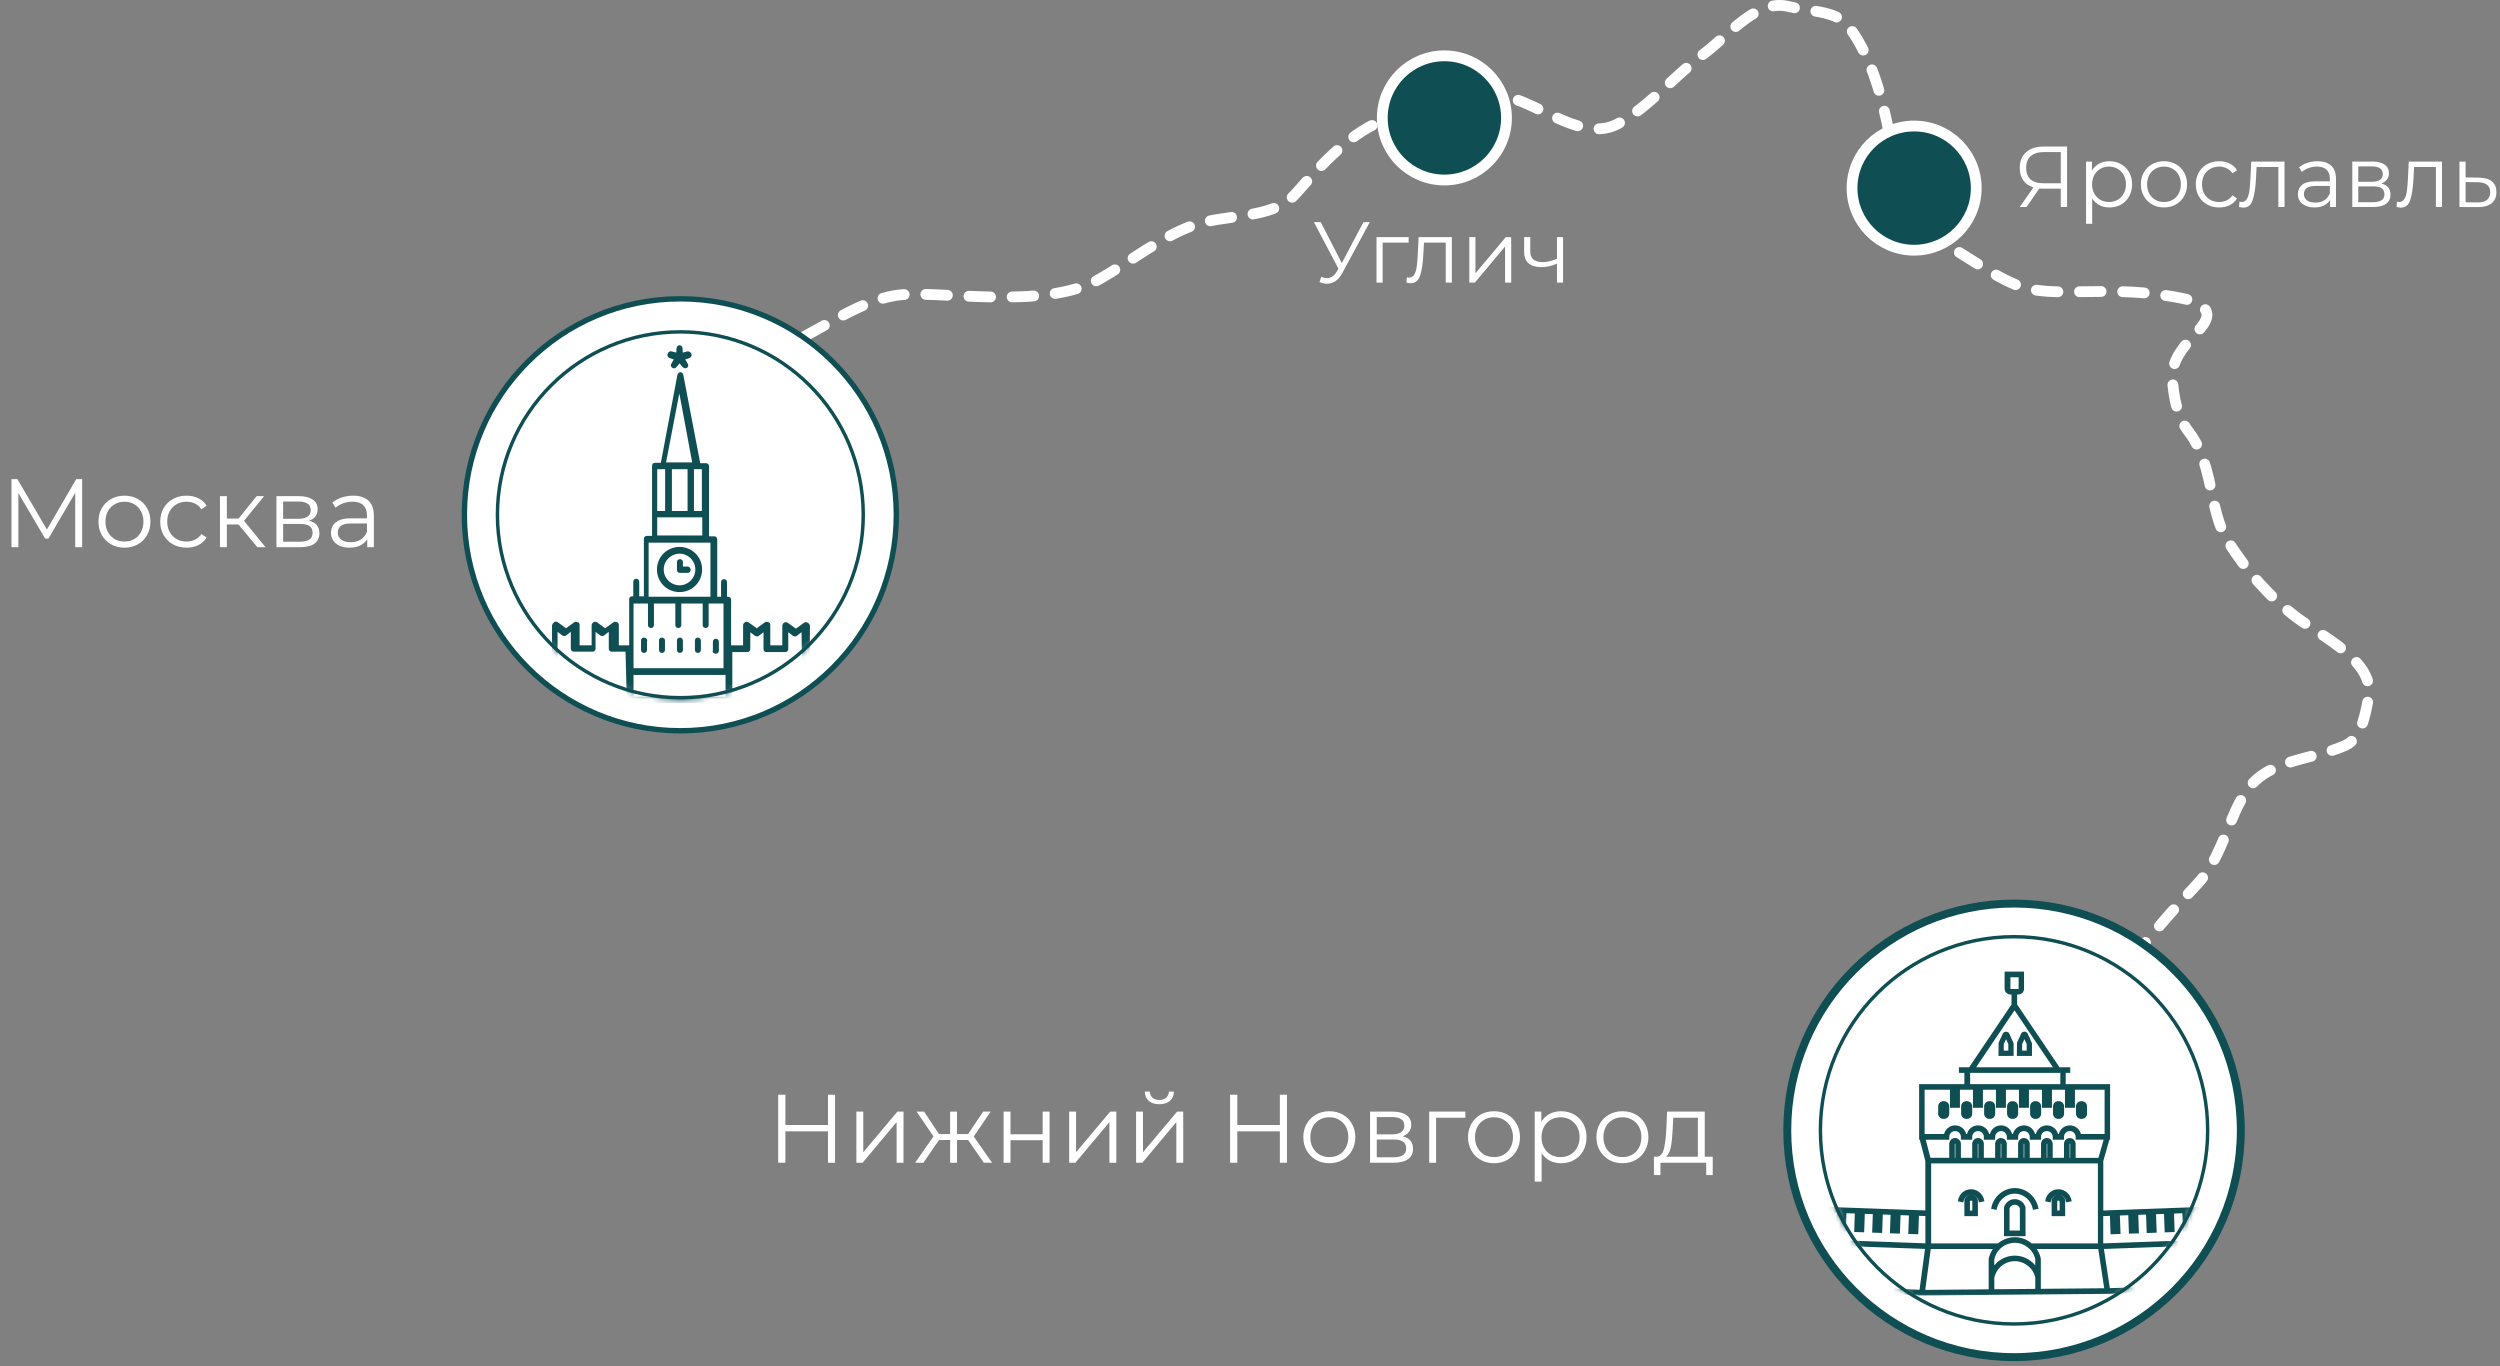 <svg width="463" height="253" viewBox="0 0 463 253" fill="none" xmlns="http://www.w3.org/2000/svg">
<rect x="0" y="0" width="463" height="253" fill="#808080" stroke="none"/>
<path d="M370.376 209.292C374.696 203.743 382.144 192.571 389.434 184.029C394.432 178.172 399.834 171.157 406.817 163.854C411.769 158.674 412.57 151.289 416.29 146.155C420.337 140.567 428.379 140.713 434.287 138.083C437.397 136.698 438.025 132.343 438.648 129.247C439.993 122.576 430.297 118.07 425.325 114.342C420.354 110.613 416.015 105.669 412.594 100.227C408.981 94.481 410.113 86.118 405.308 79.903C403.145 77.104 402.655 73.688 402.343 70.593C401.742 64.622 408.232 61.585 408.702 58.643C408.925 57.248 407.636 56.008 404.703 55.375C390.575 52.325 380.376 55.673 373.342 52.74C367.66 50.371 362.649 46.065 356.588 43.272C350.463 40.449 351.141 31.187 349.898 24.819C348.538 17.849 346.803 11.636 343.391 6.347C342.545 5.037 341.533 3.871 340.29 3.238C337.75 1.944 334.392 1.99 331.297 1.213C325.412 -0.265 320.436 6.31 315.464 10.039C309.996 14.14 305.223 19.959 299.642 22.924C294.11 25.863 287.85 21.244 281.645 18.749C274.436 15.85 265.841 19.363 257.131 21.988C250.536 23.977 244.725 30.498 239.893 35.949C235.61 40.781 226.719 39.529 220.658 41.852C214.737 44.121 209.644 48.206 203.746 51.628C193.265 57.708 173.036 53.494 165.732 54.737C159.188 55.851 153.168 60.309 145.408 64.192C143.532 65.281 141.996 66.51 140.743 67.758C139.491 69.005 138.569 70.234 135.758 73.362" stroke="white" stroke-width="2" stroke-linecap="round" stroke-dasharray="4 4"/>
<path d="M2.124 101.339V88.739H3.222L8.982 98.567H8.406L14.112 88.739H15.21V101.339H13.932V90.737H14.238L8.982 99.737H8.352L3.06 90.737H3.402V101.339H2.124ZM23.038 101.429C22.126 101.429 21.304 101.225 20.572 100.817C19.852 100.397 19.282 99.827 18.862 99.107C18.442 98.375 18.232 97.541 18.232 96.605C18.232 95.657 18.442 94.823 18.862 94.103C19.282 93.383 19.852 92.819 20.572 92.411C21.292 92.003 22.114 91.799 23.038 91.799C23.974 91.799 24.802 92.003 25.522 92.411C26.254 92.819 26.824 93.383 27.232 94.103C27.652 94.823 27.862 95.657 27.862 96.605C27.862 97.541 27.652 98.375 27.232 99.107C26.824 99.827 26.254 100.397 25.522 100.817C24.79 101.225 23.962 101.429 23.038 101.429ZM23.038 100.295C23.722 100.295 24.328 100.145 24.856 99.845C25.384 99.533 25.798 99.101 26.098 98.549C26.41 97.985 26.566 97.337 26.566 96.605C26.566 95.861 26.41 95.213 26.098 94.661C25.798 94.109 25.384 93.683 24.856 93.383C24.328 93.071 23.728 92.915 23.056 92.915C22.384 92.915 21.784 93.071 21.256 93.383C20.728 93.683 20.308 94.109 19.996 94.661C19.684 95.213 19.528 95.861 19.528 96.605C19.528 97.337 19.684 97.985 19.996 98.549C20.308 99.101 20.728 99.533 21.256 99.845C21.784 100.145 22.378 100.295 23.038 100.295ZM34.553 101.429C33.617 101.429 32.777 101.225 32.033 100.817C31.301 100.397 30.725 99.827 30.305 99.107C29.885 98.375 29.675 97.541 29.675 96.605C29.675 95.657 29.885 94.823 30.305 94.103C30.725 93.383 31.301 92.819 32.033 92.411C32.777 92.003 33.617 91.799 34.553 91.799C35.357 91.799 36.083 91.955 36.731 92.267C37.379 92.579 37.889 93.047 38.261 93.671L37.307 94.319C36.983 93.839 36.581 93.485 36.101 93.257C35.621 93.029 35.099 92.915 34.535 92.915C33.863 92.915 33.257 93.071 32.717 93.383C32.177 93.683 31.751 94.109 31.439 94.661C31.127 95.213 30.971 95.861 30.971 96.605C30.971 97.349 31.127 97.997 31.439 98.549C31.751 99.101 32.177 99.533 32.717 99.845C33.257 100.145 33.863 100.295 34.535 100.295C35.099 100.295 35.621 100.181 36.101 99.953C36.581 99.725 36.983 99.377 37.307 98.909L38.261 99.557C37.889 100.169 37.379 100.637 36.731 100.961C36.083 101.273 35.357 101.429 34.553 101.429ZM47.666 101.339L43.778 96.659L44.84 96.029L49.178 101.339H47.666ZM40.736 101.339V91.889H42.014V101.339H40.736ZM41.618 97.127V96.029H44.66V97.127H41.618ZM44.948 96.749L43.76 96.569L47.522 91.889H48.908L44.948 96.749ZM51.195 101.339V91.889H55.371C56.439 91.889 57.279 92.093 57.891 92.501C58.515 92.909 58.827 93.509 58.827 94.301C58.827 95.069 58.533 95.663 57.945 96.083C57.357 96.491 56.583 96.695 55.623 96.695L55.875 96.317C57.003 96.317 57.831 96.527 58.359 96.947C58.887 97.367 59.151 97.973 59.151 98.765C59.151 99.581 58.851 100.217 58.251 100.673C57.663 101.117 56.745 101.339 55.497 101.339H51.195ZM52.437 100.331H55.443C56.247 100.331 56.853 100.205 57.261 99.953C57.681 99.689 57.891 99.269 57.891 98.693C57.891 98.117 57.705 97.697 57.333 97.433C56.961 97.169 56.373 97.037 55.569 97.037H52.437V100.331ZM52.437 96.083H55.281C56.013 96.083 56.571 95.945 56.955 95.669C57.351 95.393 57.549 94.991 57.549 94.463C57.549 93.935 57.351 93.539 56.955 93.275C56.571 93.011 56.013 92.879 55.281 92.879H52.437V96.083ZM68.014 101.339V99.251L67.96 98.909V95.417C67.96 94.613 67.732 93.995 67.276 93.563C66.832 93.131 66.166 92.915 65.278 92.915C64.666 92.915 64.084 93.017 63.532 93.221C62.98 93.425 62.512 93.695 62.128 94.031L61.552 93.077C62.032 92.669 62.608 92.357 63.28 92.141C63.952 91.913 64.66 91.799 65.404 91.799C66.628 91.799 67.57 92.105 68.23 92.717C68.902 93.317 69.238 94.235 69.238 95.471V101.339H68.014ZM64.756 101.429C64.048 101.429 63.43 101.315 62.902 101.087C62.386 100.847 61.99 100.523 61.714 100.115C61.438 99.695 61.3 99.215 61.3 98.675C61.3 98.183 61.414 97.739 61.642 97.343C61.882 96.935 62.266 96.611 62.794 96.371C63.334 96.119 64.054 95.993 64.954 95.993H68.212V96.947H64.99C64.078 96.947 63.442 97.109 63.082 97.433C62.734 97.757 62.56 98.159 62.56 98.639C62.56 99.179 62.77 99.611 63.19 99.935C63.61 100.259 64.198 100.421 64.954 100.421C65.674 100.421 66.292 100.259 66.808 99.935C67.336 99.599 67.72 99.119 67.96 98.495L68.248 99.377C68.008 100.001 67.588 100.499 66.988 100.871C66.4 101.243 65.656 101.429 64.756 101.429Z" fill="white"/>
<path d="M154.654 202.739V215.339H153.34V209.525H145.456V215.339H144.124V202.739H145.456V208.355H153.34V202.739H154.654ZM158.601 205.871H159.879V213.395L166.197 205.871H167.331V215.339H166.053V207.815L159.753 215.339H158.601V205.871ZM179.292 211.127H177.24V215.339H175.962V211.127H173.91L171.012 215.339H169.482L172.884 210.461L169.752 205.871H171.138L173.91 210.029H175.962V205.871H177.24V210.029H179.292L182.082 205.871H183.468L180.336 210.479L183.738 215.339H182.208L179.292 211.127ZM185.865 205.871H187.143V210.065H193.101V205.871H194.379V215.339H193.101V211.163H187.143V215.339H185.865V205.871ZM198.011 205.871H199.289V213.395L205.607 205.871H206.741V215.339H205.463V207.815L199.163 215.339H198.011V205.871ZM210.404 205.871H211.682V213.395L218 205.871H219.134V215.339H217.856V207.815L211.556 215.339H210.404V205.871ZM214.706 204.503C213.89 204.503 213.242 204.299 212.762 203.891C212.282 203.483 212.036 202.907 212.024 202.163H212.942C212.954 202.631 213.122 203.009 213.446 203.297C213.77 203.573 214.19 203.711 214.706 203.711C215.222 203.711 215.642 203.573 215.966 203.297C216.302 203.009 216.476 202.631 216.488 202.163H217.406C217.394 202.907 217.142 203.483 216.65 203.891C216.17 204.299 215.522 204.503 214.706 204.503ZM238.343 202.739V215.339H237.029V209.525H229.145V215.339H227.813V202.739H229.145V208.355H237.029V202.739H238.343ZM246.197 215.429C245.285 215.429 244.463 215.225 243.731 214.817C242.999 214.397 242.423 213.821 242.003 213.089C241.583 212.357 241.373 211.529 241.373 210.605C241.373 209.681 241.583 208.853 242.003 208.121C242.423 207.389 242.999 206.819 243.731 206.411C244.463 206.003 245.285 205.799 246.197 205.799C247.109 205.799 247.931 206.003 248.663 206.411C249.395 206.819 249.965 207.389 250.373 208.121C250.793 208.853 251.003 209.681 251.003 210.605C251.003 211.529 250.793 212.357 250.373 213.089C249.965 213.821 249.395 214.397 248.663 214.817C247.931 215.225 247.109 215.429 246.197 215.429ZM246.197 214.295C246.869 214.295 247.469 214.145 247.997 213.845C248.537 213.533 248.957 213.095 249.257 212.531C249.557 211.967 249.707 211.325 249.707 210.605C249.707 209.885 249.557 209.243 249.257 208.679C248.957 208.115 248.537 207.683 247.997 207.383C247.469 207.071 246.869 206.915 246.197 206.915C245.525 206.915 244.919 207.071 244.379 207.383C243.851 207.683 243.431 208.115 243.119 208.679C242.819 209.243 242.669 209.885 242.669 210.605C242.669 211.325 242.819 211.967 243.119 212.531C243.431 213.095 243.851 213.533 244.379 213.845C244.919 214.145 245.525 214.295 246.197 214.295ZM259.764 210.443C261.048 210.743 261.69 211.517 261.69 212.765C261.69 213.593 261.384 214.229 260.772 214.673C260.16 215.117 259.248 215.339 258.036 215.339H253.734V205.871H257.91C258.99 205.871 259.836 206.081 260.448 206.501C261.06 206.921 261.366 207.521 261.366 208.301C261.366 208.817 261.222 209.261 260.934 209.633C260.658 209.993 260.268 210.263 259.764 210.443ZM254.976 210.083H257.82C258.552 210.083 259.11 209.945 259.494 209.669C259.89 209.393 260.088 208.991 260.088 208.463C260.088 207.935 259.89 207.539 259.494 207.275C259.11 207.011 258.552 206.879 257.82 206.879H254.976V210.083ZM257.982 214.331C258.798 214.331 259.41 214.199 259.818 213.935C260.226 213.671 260.43 213.257 260.43 212.693C260.43 212.129 260.244 211.715 259.872 211.451C259.5 211.175 258.912 211.037 258.108 211.037H254.976V214.331H257.982ZM271.381 207.005H265.963V215.339H264.685V205.871H271.381V207.005ZM276.695 215.429C275.783 215.429 274.961 215.225 274.229 214.817C273.497 214.397 272.921 213.821 272.501 213.089C272.081 212.357 271.871 211.529 271.871 210.605C271.871 209.681 272.081 208.853 272.501 208.121C272.921 207.389 273.497 206.819 274.229 206.411C274.961 206.003 275.783 205.799 276.695 205.799C277.607 205.799 278.429 206.003 279.161 206.411C279.893 206.819 280.463 207.389 280.871 208.121C281.291 208.853 281.501 209.681 281.501 210.605C281.501 211.529 281.291 212.357 280.871 213.089C280.463 213.821 279.893 214.397 279.161 214.817C278.429 215.225 277.607 215.429 276.695 215.429ZM276.695 214.295C277.367 214.295 277.967 214.145 278.495 213.845C279.035 213.533 279.455 213.095 279.755 212.531C280.055 211.967 280.205 211.325 280.205 210.605C280.205 209.885 280.055 209.243 279.755 208.679C279.455 208.115 279.035 207.683 278.495 207.383C277.967 207.071 277.367 206.915 276.695 206.915C276.023 206.915 275.417 207.071 274.877 207.383C274.349 207.683 273.929 208.115 273.617 208.679C273.317 209.243 273.167 209.885 273.167 210.605C273.167 211.325 273.317 211.967 273.617 212.531C273.929 213.095 274.349 213.533 274.877 213.845C275.417 214.145 276.023 214.295 276.695 214.295ZM289.11 205.799C289.998 205.799 290.802 206.003 291.522 206.411C292.242 206.807 292.806 207.371 293.214 208.103C293.622 208.835 293.826 209.669 293.826 210.605C293.826 211.553 293.622 212.393 293.214 213.125C292.806 213.857 292.242 214.427 291.522 214.835C290.814 215.231 290.01 215.429 289.11 215.429C288.342 215.429 287.646 215.273 287.022 214.961C286.41 214.637 285.906 214.169 285.51 213.557V218.831H284.232V205.871H285.456V207.743C285.84 207.119 286.344 206.639 286.968 206.303C287.604 205.967 288.318 205.799 289.11 205.799ZM289.02 214.295C289.68 214.295 290.28 214.145 290.82 213.845C291.36 213.533 291.78 213.095 292.08 212.531C292.392 211.967 292.548 211.325 292.548 210.605C292.548 209.885 292.392 209.249 292.08 208.697C291.78 208.133 291.36 207.695 290.82 207.383C290.28 207.071 289.68 206.915 289.02 206.915C288.348 206.915 287.742 207.071 287.202 207.383C286.674 207.695 286.254 208.133 285.942 208.697C285.642 209.249 285.492 209.885 285.492 210.605C285.492 211.325 285.642 211.967 285.942 212.531C286.254 213.095 286.674 213.533 287.202 213.845C287.742 214.145 288.348 214.295 289.02 214.295ZM300.478 215.429C299.566 215.429 298.744 215.225 298.012 214.817C297.28 214.397 296.704 213.821 296.284 213.089C295.864 212.357 295.654 211.529 295.654 210.605C295.654 209.681 295.864 208.853 296.284 208.121C296.704 207.389 297.28 206.819 298.012 206.411C298.744 206.003 299.566 205.799 300.478 205.799C301.39 205.799 302.212 206.003 302.944 206.411C303.676 206.819 304.246 207.389 304.654 208.121C305.074 208.853 305.284 209.681 305.284 210.605C305.284 211.529 305.074 212.357 304.654 213.089C304.246 213.821 303.676 214.397 302.944 214.817C302.212 215.225 301.39 215.429 300.478 215.429ZM300.478 214.295C301.15 214.295 301.75 214.145 302.278 213.845C302.818 213.533 303.238 213.095 303.538 212.531C303.838 211.967 303.988 211.325 303.988 210.605C303.988 209.885 303.838 209.243 303.538 208.679C303.238 208.115 302.818 207.683 302.278 207.383C301.75 207.071 301.15 206.915 300.478 206.915C299.806 206.915 299.2 207.071 298.66 207.383C298.132 207.683 297.712 208.115 297.4 208.679C297.1 209.243 296.95 209.885 296.95 210.605C296.95 211.325 297.1 211.967 297.4 212.531C297.712 213.095 298.132 213.533 298.66 213.845C299.2 214.145 299.806 214.295 300.478 214.295ZM317.197 214.223V217.625H315.991V215.339H307.513V217.625H306.307V214.223H306.847C307.483 214.187 307.915 213.719 308.143 212.819C308.371 211.919 308.527 210.659 308.611 209.039L308.737 205.871H315.721V214.223H317.197ZM309.781 209.111C309.721 210.455 309.607 211.565 309.439 212.441C309.271 213.305 308.971 213.899 308.539 214.223H314.443V207.005H309.889L309.781 209.111Z" fill="white"/>
<path d="M126 135.339C148.091 135.339 166 117.43 166 95.339C166 73.247 148.091 55.339 126 55.339C103.909 55.339 86 73.247 86 95.339C86 117.43 103.909 135.339 126 135.339Z" fill="white" stroke="#0F4F53"/>
<mask id="mask0_295_4" style="mask-type:luminance" maskUnits="userSpaceOnUse" x="91" y="61" width="70" height="69">
<path d="M125.999 129.214C144.708 129.214 159.875 114.047 159.875 95.338C159.875 76.63 144.708 61.463 125.999 61.463C107.29 61.463 92.124 76.63 92.124 95.338C92.124 114.047 107.29 129.214 125.999 129.214Z" fill="white" stroke="white" stroke-width="0.5"/>
</mask>
<g mask="url(#mask0_295_4)">
<path d="M125.849 101.539C123.656 101.539 121.917 103.278 121.917 105.471C121.917 107.664 123.656 109.403 125.849 109.403C128.042 109.403 129.781 107.664 129.781 105.471C129.781 103.278 128.042 101.539 125.849 101.539ZM125.849 108.647C124.11 108.647 122.673 107.21 122.673 105.471C122.673 103.732 124.11 102.295 125.849 102.295C127.588 102.295 129.025 103.732 129.025 105.471C129.025 107.21 127.588 108.647 125.849 108.647Z" fill="#0F4F53" stroke="#0F4F53" stroke-width="0.5"/>
<path d="M119.271 118.325C119.044 118.325 118.969 118.476 118.969 118.628V120.367C118.969 120.594 119.12 120.669 119.271 120.669C119.498 120.669 119.574 120.518 119.574 120.367V118.703C119.725 118.552 119.498 118.325 119.271 118.325Z" fill="#0F4F53" stroke="#0F4F53" stroke-width="0.5"/>
<path d="M122.597 118.325C122.371 118.325 122.295 118.476 122.295 118.628V120.367C122.295 120.594 122.446 120.669 122.597 120.669C122.824 120.669 122.9 120.518 122.9 120.367V118.703C122.975 118.552 122.824 118.325 122.597 118.325Z" fill="#0F4F53" stroke="#0F4F53" stroke-width="0.5"/>
<path d="M125.925 118.325C125.698 118.325 125.622 118.476 125.622 118.628V120.367C125.622 120.594 125.773 120.669 125.925 120.669C126.151 120.669 126.227 120.518 126.227 120.367V118.703C126.227 118.552 126.151 118.325 125.925 118.325Z" fill="#0F4F53" stroke="#0F4F53" stroke-width="0.5"/>
<path d="M129.252 118.325C129.025 118.325 128.949 118.476 128.949 118.628V120.367C128.949 120.594 129.1 120.669 129.252 120.669C129.479 120.669 129.554 120.518 129.554 120.367V118.703C129.554 118.552 129.479 118.325 129.252 118.325Z" fill="#0F4F53" stroke="#0F4F53" stroke-width="0.5"/>
<path d="M132.579 120.82C132.806 120.82 132.881 120.669 132.881 120.518V118.854C132.881 118.628 132.73 118.552 132.579 118.552C132.352 118.552 132.277 118.703 132.277 118.854V120.518C132.125 120.669 132.352 120.82 132.579 120.82Z" fill="#0F4F53" stroke="#0F4F53" stroke-width="0.5"/>
<path d="M124.11 66.076L125.168 66.454L125.017 66.681L124.563 67.437C124.412 67.588 124.488 67.815 124.639 67.89C124.79 68.042 125.017 67.966 125.093 67.815L125.849 66.907L126.605 67.815C126.681 67.89 126.832 67.966 126.907 67.966C127.134 67.966 127.21 67.815 127.21 67.664C127.21 67.588 127.21 67.512 127.134 67.437L126.529 66.454L127.588 66.076C127.815 66 127.89 65.773 127.815 65.622C127.739 65.395 127.512 65.32 127.361 65.32L126.227 65.622L126.151 64.488C126.151 64.261 125.924 64.185 125.849 64.185C125.698 64.185 125.546 64.337 125.546 64.488L125.471 65.622L124.337 65.32C124.11 65.244 123.958 65.395 123.883 65.622C123.807 65.849 123.883 66 124.11 66.076Z" fill="#0F4F53" stroke="#0F4F53" stroke-width="0.5"/>
<path d="M149.441 115.528C149.29 115.452 149.138 115.452 149.063 115.528L147.399 116.737L145.736 115.528C145.585 115.452 145.433 115.452 145.358 115.528C145.206 115.603 145.131 115.754 145.131 115.83V119.762H142.409V115.754C142.409 115.603 142.333 115.452 142.182 115.452C142.031 115.376 141.879 115.376 141.804 115.452L140.14 116.662L138.477 115.452C138.326 115.376 138.174 115.376 138.099 115.452C137.948 115.528 137.872 115.679 137.872 115.754V119.762H135.15V111.066C135.15 110.84 134.999 110.764 134.847 110.764H134.394V107.815C134.394 107.588 134.242 107.513 134.091 107.513C133.864 107.513 133.789 107.664 133.789 107.815V110.764H132.579V99.876C132.579 99.649 132.428 99.573 132.276 99.573H131.067V86.341C131.067 86.114 130.915 86.038 130.764 86.038H129.479L126.303 69.478C126.303 69.252 126.076 69.176 126 69.176C125.925 69.176 125.698 69.327 125.698 69.478L122.598 85.962H121.312C121.086 85.962 121.01 86.114 121.01 86.265V99.497H119.8C119.573 99.497 119.498 99.649 119.498 99.8V110.688H118.137V107.739C118.137 107.513 117.985 107.437 117.834 107.437C117.607 107.437 117.532 107.588 117.532 107.739V110.688H117.078C116.851 110.688 116.775 110.84 116.775 110.991V119.762H114.356V115.754C114.356 115.603 114.28 115.452 114.129 115.452C113.978 115.376 113.827 115.376 113.751 115.452L112.087 116.662L110.424 115.452C110.273 115.376 110.121 115.376 110.046 115.452C109.895 115.528 109.819 115.679 109.819 115.754V119.762H107.097V115.754C107.097 115.603 107.021 115.452 106.87 115.452C106.719 115.376 106.568 115.376 106.492 115.452L104.828 116.662L103.165 115.452C103.089 115.376 103.014 115.376 102.938 115.376C102.862 115.376 102.787 115.376 102.787 115.452C102.56 115.603 102.484 115.754 102.484 115.83V129.668C102.484 129.894 102.636 129.97 102.787 129.97H149.441C149.668 129.97 149.743 129.819 149.743 129.668V115.83C149.668 115.679 149.592 115.603 149.441 115.528ZM116.322 129.289H103.014V116.511L104.299 117.494C104.45 117.569 104.602 117.569 104.677 117.494L105.963 116.511V120.14C105.963 120.367 106.114 120.443 106.265 120.443H109.743C109.97 120.443 110.046 120.291 110.046 120.14V116.511L111.331 117.494C111.482 117.569 111.634 117.569 111.709 117.494L112.995 116.511V120.14C112.995 120.367 113.146 120.443 113.297 120.443H116.095L116.322 129.289ZM130.235 86.643V94.885H128.269V86.643H130.235ZM125.622 72.503H126L128.496 85.887H123.051L125.622 72.503ZM127.588 86.643V94.885H124.186V86.643H127.588ZM121.464 86.643H123.43V94.885H121.464V86.643ZM121.464 95.565H130.31V99.422H121.464V95.565ZM119.876 100.254H131.823V110.764H119.876V100.254ZM134.62 129.289H117.078V124.753H134.62V129.289ZM134.62 123.996H117.078V111.52H120.254V115.754C120.254 115.981 120.405 116.057 120.556 116.057C120.783 116.057 120.859 115.906 120.859 115.754V111.52H125.32V115.754C125.32 115.981 125.471 116.057 125.622 116.057C125.849 116.057 125.925 115.906 125.925 115.754V111.52H130.386V115.754C130.386 115.981 130.537 116.057 130.689 116.057C130.915 116.057 130.991 115.906 130.991 115.754V111.52H134.242V123.996H134.62ZM148.912 129.289H135.377V120.518H138.401C138.628 120.518 138.704 120.367 138.704 120.216V116.586L139.989 117.569C140.14 117.645 140.292 117.645 140.367 117.569L141.653 116.586V120.216C141.653 120.443 141.804 120.518 141.955 120.518H145.433C145.66 120.518 145.736 120.367 145.736 120.216V116.586L147.021 117.569C147.172 117.645 147.324 117.645 147.399 117.569L148.685 116.586L148.912 129.289Z" fill="#0F4F53" stroke="#0F4F53" stroke-width="0.5"/>
<path d="M127.286 105.168H126.227V104.11C126.227 103.883 126.076 103.807 125.925 103.807C125.698 103.807 125.622 103.959 125.622 104.11V105.547C125.622 105.773 125.773 105.849 125.925 105.849H127.361C127.588 105.849 127.664 105.698 127.664 105.547C127.588 105.244 127.512 105.168 127.286 105.168Z" fill="#0F4F53" stroke="#0F4F53" stroke-width="0.5"/>
</g>
<path d="M126 129.214C144.709 129.214 159.875 114.047 159.875 95.338C159.875 76.63 144.709 61.463 126 61.463C107.291 61.463 92.125 76.63 92.125 95.338C92.125 114.047 107.291 129.214 126 129.214Z" stroke="#0F4F53" stroke-width="0.643"/>
<path d="M373 251.339C396.196 251.339 415 232.535 415 209.339C415 186.143 396.196 167.339 373 167.339C349.804 167.339 331 186.143 331 209.339C331 232.535 349.804 251.339 373 251.339Z" fill="white" stroke="#0F4F53" stroke-width="1.47" stroke-miterlimit="10"/>
<path d="M373 245.199C392.805 245.199 408.86 229.144 408.86 209.339C408.86 189.534 392.805 173.479 373 173.479C353.195 173.479 337.14 189.534 337.14 209.339C337.14 229.144 353.195 245.199 373 245.199Z" stroke="#0F4F53" stroke-width="0.64"/>
<mask id="mask1_295_4" style="mask-type:luminance" maskUnits="userSpaceOnUse" x="336" y="173" width="74" height="73">
<path d="M373 173.379C392.86 173.379 408.96 189.479 408.96 209.339C408.96 229.199 392.86 245.299 373 245.299C353.14 245.299 337.04 229.199 337.04 209.339C337.04 189.479 353.14 173.379 373 173.379Z" fill="white" stroke="white" stroke-width="0.2"/>
</mask>
<g mask="url(#mask1_295_4)">
<mask id="path-19-outside-1_295_4" maskUnits="userSpaceOnUse" x="329.96" y="179.139" width="86" height="61" fill="black">
<rect fill="white" x="329.96" y="179.139" width="86" height="61"/>
<path d="M377.29 223.709L376.67 223.839C376.32 222.129 374.85 220.879 373.17 220.869H373.14C371.44 220.869 369.96 222.119 369.61 223.839L368.99 223.709C369.4 221.689 371.15 220.229 373.15 220.229H373.18C375.16 220.249 376.89 221.709 377.3 223.709H377.29ZM374.92 223.619V223.709L374.93 228.739H371.34V223.619C371.58 222.829 372.31 222.279 373.14 222.279C373.97 222.279 374.69 222.829 374.92 223.619ZM374.29 223.759C374.13 223.259 373.66 222.919 373.13 222.919C372.6 222.919 372.14 223.259 371.97 223.759V228.099H374.28V223.759H374.29ZM381.24 220.449H381.22C380.14 220.449 379.21 221.229 378.99 222.319L379.61 222.449C379.77 221.659 380.45 221.089 381.22 221.089H381.23C382 221.089 382.67 221.669 382.83 222.449L383.45 222.319C383.23 221.249 382.3 220.459 381.23 220.449H381.24ZM382.26 222.269V222.359L382.27 225.029H380.16V222.269C380.31 221.809 380.74 221.489 381.22 221.489C381.7 221.489 382.13 221.809 382.27 222.269H382.26ZM381.64 222.409C381.51 222.069 380.93 222.069 380.8 222.409V224.389H381.64V222.409ZM365.07 220.449C363.95 220.419 363.04 221.229 362.82 222.319L363.44 222.449C363.6 221.659 364.28 221.089 365.05 221.089H365.06C365.83 221.089 366.5 221.669 366.66 222.449L367.28 222.319C367.06 221.249 366.13 220.459 365.06 220.449H365.07ZM366.1 222.269V222.359L366.11 225.029H364V222.269C364.15 221.809 364.58 221.489 365.06 221.489C365.54 221.489 365.97 221.809 366.1 222.269ZM365.47 222.409C365.34 222.069 364.76 222.069 364.63 222.409V224.389H365.47V222.409ZM360.04 207.019H359.91C359.49 207.019 359.15 206.679 359.15 206.259V204.899C359.15 204.479 359.49 204.139 359.91 204.139H360.04C360.46 204.139 360.8 204.479 360.8 204.899V206.259C360.8 206.679 360.46 207.019 360.04 207.019ZM359.91 206.379H360.04C360.11 206.379 360.16 206.319 360.16 206.259V204.899C360.16 204.829 360.1 204.779 360.04 204.779H359.91C359.84 204.779 359.79 204.839 359.79 204.899V206.259C359.79 206.329 359.85 206.379 359.91 206.379ZM363.4 206.259V204.899C363.4 204.479 363.74 204.139 364.16 204.139H364.29C364.71 204.139 365.05 204.479 365.05 204.899V206.259C365.05 206.679 364.71 207.019 364.29 207.019H364.16C363.74 207.019 363.4 206.679 363.4 206.259ZM364.04 206.259C364.04 206.329 364.1 206.379 364.16 206.379H364.29C364.36 206.379 364.41 206.319 364.41 206.259V204.899C364.41 204.829 364.35 204.779 364.29 204.779H364.16C364.09 204.779 364.04 204.839 364.04 204.899V206.259ZM367.66 206.259V204.899C367.66 204.479 368 204.139 368.42 204.139H368.55C368.97 204.139 369.31 204.479 369.31 204.899V206.259C369.31 206.679 368.97 207.019 368.55 207.019H368.42C368 207.019 367.66 206.679 367.66 206.259ZM368.3 206.259C368.3 206.329 368.36 206.379 368.42 206.379H368.55C368.62 206.379 368.67 206.319 368.67 206.259V204.899C368.67 204.829 368.61 204.779 368.55 204.779H368.42C368.35 204.779 368.3 204.839 368.3 204.899V206.259ZM371.91 206.259V204.899C371.91 204.479 372.25 204.139 372.67 204.139H372.8C373.22 204.139 373.56 204.479 373.56 204.899V206.259C373.56 206.679 373.22 207.019 372.8 207.019H372.67C372.25 207.019 371.91 206.679 371.91 206.259ZM372.55 206.259C372.55 206.329 372.61 206.379 372.67 206.379H372.8C372.87 206.379 372.92 206.319 372.92 206.259V204.899C372.92 204.829 372.86 204.779 372.8 204.779H372.67C372.6 204.779 372.55 204.839 372.55 204.899V206.259ZM376.17 206.259V204.899C376.17 204.479 376.51 204.139 376.93 204.139H377.06C377.48 204.139 377.82 204.479 377.82 204.899V206.259C377.82 206.679 377.48 207.019 377.06 207.019H376.93C376.51 207.019 376.17 206.679 376.17 206.259ZM376.8 206.259C376.8 206.329 376.86 206.379 376.92 206.379H377.05C377.12 206.379 377.17 206.319 377.17 206.259V204.899C377.17 204.829 377.11 204.779 377.05 204.779H376.92C376.85 204.779 376.8 204.839 376.8 204.899V206.259ZM380.42 206.259V204.899C380.42 204.479 380.76 204.139 381.18 204.139H381.31C381.73 204.139 382.07 204.479 382.07 204.899V206.259C382.07 206.679 381.73 207.019 381.31 207.019H381.18C380.76 207.019 380.42 206.679 380.42 206.259ZM381.06 206.259C381.06 206.329 381.12 206.379 381.18 206.379H381.31C381.38 206.379 381.43 206.319 381.43 206.259V204.899C381.43 204.829 381.37 204.779 381.31 204.779H381.18C381.11 204.779 381.06 204.839 381.06 204.899V206.259ZM384.67 206.259V204.899C384.67 204.479 385.01 204.139 385.43 204.139H385.56C385.98 204.139 386.32 204.479 386.32 204.899V206.259C386.32 206.679 385.98 207.019 385.56 207.019H385.43C385.01 207.019 384.67 206.679 384.67 206.259ZM385.31 206.259C385.31 206.329 385.37 206.379 385.43 206.379H385.56C385.63 206.379 385.68 206.319 385.68 206.259V204.899C385.68 204.829 385.62 204.779 385.56 204.779H385.43C385.36 204.779 385.31 204.839 385.31 204.899V206.259ZM371.94 191.509L372.72 193.259V195.359H370.32L370.35 193.139L371.1 191.509C371.24 191.199 371.8 191.199 371.95 191.509H371.94ZM372.14 193.319L371.52 191.979L370.9 193.319V194.769H372.14V193.319ZM376.12 193.259V195.359H373.72L373.75 193.139L374.5 191.509C374.57 191.349 374.73 191.259 374.92 191.259C375.11 191.259 375.27 191.359 375.34 191.509L376.12 193.259ZM375.54 193.319L374.92 191.979L374.3 193.319V194.769H375.54V193.319ZM389.41 231.109L390.57 238.769L414.98 237.899L415 238.539L390.66 239.409L390.3 239.419L355.59 239.739V239.719L331.17 238.539L331.2 237.899L355.67 239.079L356.74 231.109L330.97 230.179L330.99 229.539L356.78 230.469V225.019L355.19 224.959L355.07 228.379L353.62 228.329L353.74 224.909L351.79 224.839L351.67 228.259L350.22 228.209L350.34 224.789L348.5 224.719L348.38 228.139L346.93 228.089L347.05 224.669L345.17 224.599L345.05 228.019L343.6 227.969L343.72 224.549L341.77 224.479L341.65 227.899L340.2 227.849L340.32 224.429L330.96 224.089L330.98 223.449L356.77 224.379V214.989L355.69 210.859H355.62V200.979H364V198.499H362.99V197.859H364.79L372.73 186.089V183.989H372.34C371.85 183.989 371.45 183.589 371.45 183.099V180.139H374.65V183.129C374.65 183.599 374.27 183.989 373.79 183.989H373.37V186.089L381.31 197.859H383.21V198.499H382.37V200.979H390.59V210.859H390.51L389.33 214.999V224.389L415.16 223.459L415.18 224.099L405.82 224.439L405.94 227.859L404.49 227.909L404.37 224.489L402.42 224.559L402.54 227.979L401.09 228.029L400.97 224.609L399.09 224.679L399.21 228.099L397.76 228.149L397.64 224.729L395.8 224.799L395.92 228.219L394.47 228.269L394.35 224.849L392.4 224.919L392.52 228.339L391.07 228.389L390.95 224.969L389.32 225.029V230.479L415.15 229.549L415.17 230.189L389.37 231.119L389.41 231.109ZM391.9 227.719L391.8 225.009H391.63L391.73 227.729H391.9V227.719ZM395.3 227.589L395.2 224.879H395.03L395.13 227.589H395.3ZM398.59 227.479L398.49 224.769H398.32L398.42 227.489H398.59V227.479ZM401.91 227.359L401.81 224.649H401.64L401.74 227.369H401.91V227.359ZM405.31 227.229L405.21 224.519H405.04L405.14 227.229H405.31ZM372.38 183.359H373.83C373.95 183.359 374.05 183.259 374.05 183.139V180.789H372.13V183.109C372.13 183.249 372.24 183.359 372.38 183.359ZM341.16 224.529H340.99L340.89 227.229H341.06L341.16 224.529ZM344.56 224.649H344.39L344.29 227.349H344.46L344.56 224.649ZM347.88 224.769H347.71L347.61 227.469H347.78L347.88 224.769ZM351.17 224.889H351L350.9 227.589H351.07L351.17 224.889ZM354.57 225.009H354.4L354.3 227.709H354.47L354.57 225.009ZM383.29 201.609V204.319H383.46V201.609H383.29ZM365.6 197.859H380.58L373.09 186.759L365.6 197.859ZM364.67 200.979H381.77V198.499H364.67V200.979ZM379.03 204.329H379.2V201.619H379.03V204.329ZM374.78 204.329H374.95V201.619H374.78V204.329ZM370.52 204.329H370.69V201.619H370.52V204.329ZM366.27 204.329H366.44V201.619H366.27V204.329ZM362.02 201.609V204.319H362.19V201.609H362.02ZM356.29 210.219H360.2C360.35 209.309 361.14 208.619 362.09 208.619C363.04 208.619 363.83 209.319 363.98 210.219H364.45C364.6 209.309 365.39 208.619 366.34 208.619C367.29 208.619 368.08 209.319 368.23 210.219H368.7C368.85 209.309 369.64 208.619 370.59 208.619C371.54 208.619 372.33 209.319 372.48 210.219H372.95C373.1 209.309 373.89 208.619 374.84 208.619C375.79 208.619 376.58 209.319 376.73 210.219H377.2C377.35 209.309 378.14 208.619 379.09 208.619C380.04 208.619 380.83 209.319 380.98 210.219H381.45C381.6 209.309 382.39 208.619 383.34 208.619C384.29 208.619 385.08 209.319 385.23 210.219H389.97V201.619H384.08V204.969H382.63V201.619H379.82V204.969H378.37V201.619H375.56V204.969H374.11V201.619H371.3V204.969H369.85V201.619H367.04V204.969H365.59V201.619H362.78V204.969H361.33V201.619H356.24V210.219H356.29ZM356.38 210.859L357.37 214.629H361.2V211.899C361.19 211.669 361.27 211.439 361.43 211.249C361.59 211.069 361.81 210.969 362.04 210.959C362.28 210.959 362.52 211.049 362.7 211.229C362.88 211.409 362.97 211.659 362.96 211.919V214.629H365.45V211.899C365.44 211.669 365.52 211.439 365.68 211.249C365.84 211.069 366.06 210.969 366.29 210.959C366.53 210.959 366.77 211.049 366.95 211.229C367.13 211.409 367.22 211.659 367.21 211.919V214.629H369.7V211.899C369.69 211.669 369.77 211.439 369.93 211.249C370.09 211.069 370.31 210.969 370.54 210.959C370.79 210.959 371.02 211.049 371.2 211.229C371.38 211.409 371.47 211.659 371.46 211.919V214.629H373.95V211.899C373.94 211.669 374.02 211.439 374.18 211.249C374.34 211.069 374.56 210.969 374.79 210.959C375.03 210.959 375.28 211.049 375.45 211.229C375.63 211.409 375.72 211.659 375.71 211.919V214.629H378.2V211.899C378.19 211.669 378.27 211.439 378.43 211.249C378.59 211.069 378.81 210.969 379.04 210.959C379.29 210.959 379.53 211.049 379.7 211.229C379.88 211.409 379.97 211.659 379.96 211.919V214.629H382.45V211.899C382.44 211.669 382.52 211.439 382.68 211.259C382.84 211.079 383.06 210.979 383.29 210.969C383.54 210.969 383.78 211.059 383.95 211.239C384.13 211.419 384.22 211.669 384.21 211.929V214.639H388.78L389.86 210.869H384.61V210.469C384.57 209.799 384.01 209.269 383.33 209.269C382.65 209.269 382.11 209.789 382.06 210.449V210.879H380.37V210.559C380.37 209.849 379.79 209.279 379.08 209.279C378.37 209.279 377.79 209.859 377.79 210.559V210.879H376.11V210.559C376.11 209.849 375.53 209.279 374.83 209.279C374.16 209.279 373.62 209.789 373.56 210.439V210.879H371.87V210.559C371.87 209.849 371.29 209.279 370.59 209.279C369.89 209.279 369.3 209.859 369.3 210.559H369.29V210.879H367.6V210.379C367.51 209.759 366.98 209.279 366.33 209.279C365.63 209.279 365.07 209.839 365.05 210.529V210.879H363.36V210.539C363.35 209.839 362.78 209.279 362.08 209.279C361.38 209.279 360.85 209.809 360.8 210.479V210.879H356.37L356.38 210.859ZM369.15 238.969L377.13 238.899V236.559C376.74 234.759 375.08 233.389 373.17 233.369H373.14C371.22 233.369 369.55 234.729 369.15 236.609V238.969ZM377.13 233.159C376.74 231.359 375.08 229.989 373.17 229.969C371.21 229.979 369.54 231.319 369.14 233.219V234.979C370 233.599 371.51 232.729 373.18 232.739C374.81 232.749 376.29 233.629 377.13 234.959V233.159ZM388.73 230.479V215.259H357.45V230.479H370.09C370.92 229.759 371.99 229.329 373.14 229.329H373.18C374.32 229.329 375.37 229.769 376.2 230.479H388.73ZM361.84 214.629H362.33V211.899C362.33 211.779 362.28 211.709 362.25 211.679C362.2 211.629 362.12 211.609 362.07 211.599C362.01 211.599 361.95 211.629 361.9 211.679C361.87 211.709 361.82 211.779 361.83 211.879V214.629H361.84ZM366.09 214.629H366.58V211.899C366.58 211.779 366.53 211.709 366.5 211.679C366.45 211.629 366.38 211.609 366.32 211.599C366.26 211.599 366.2 211.629 366.15 211.679C366.12 211.709 366.07 211.779 366.08 211.879V214.629H366.09ZM370.35 214.629H370.84V211.899C370.84 211.779 370.79 211.709 370.76 211.679C370.71 211.629 370.64 211.599 370.58 211.599C370.52 211.599 370.46 211.629 370.41 211.679C370.38 211.709 370.33 211.779 370.34 211.879V214.629H370.35ZM374.6 214.629H375.09V211.899C375.09 211.779 375.04 211.709 375.01 211.679C374.96 211.629 374.9 211.609 374.83 211.599C374.77 211.599 374.71 211.629 374.66 211.679C374.63 211.709 374.58 211.779 374.59 211.879V214.629H374.6ZM378.86 214.629H379.35V211.899C379.35 211.779 379.3 211.709 379.27 211.679C379.22 211.629 379.16 211.609 379.09 211.599C379.03 211.599 378.97 211.629 378.92 211.679C378.89 211.709 378.84 211.779 378.85 211.879V214.629H378.86ZM383.11 214.629H383.6V211.899C383.6 211.779 383.56 211.709 383.52 211.679C383.47 211.629 383.41 211.609 383.34 211.599C383.28 211.599 383.22 211.629 383.17 211.679C383.14 211.709 383.09 211.779 383.1 211.879V214.629H383.11ZM356.33 239.089L368.5 238.979V233.159C368.66 232.389 369.01 231.699 369.47 231.119H357.4L356.33 239.089ZM389.93 238.779L388.77 231.119H376.81C377.27 231.689 377.6 232.349 377.76 233.089V238.889L389.94 238.779H389.93Z"/>
</mask>
<path d="M377.29 223.709L376.67 223.839C376.32 222.129 374.85 220.879 373.17 220.869H373.14C371.44 220.869 369.96 222.119 369.61 223.839L368.99 223.709C369.4 221.689 371.15 220.229 373.15 220.229H373.18C375.16 220.249 376.89 221.709 377.3 223.709H377.29ZM374.92 223.619V223.709L374.93 228.739H371.34V223.619C371.58 222.829 372.31 222.279 373.14 222.279C373.97 222.279 374.69 222.829 374.92 223.619ZM374.29 223.759C374.13 223.259 373.66 222.919 373.13 222.919C372.6 222.919 372.14 223.259 371.97 223.759V228.099H374.28V223.759H374.29ZM381.24 220.449H381.22C380.14 220.449 379.21 221.229 378.99 222.319L379.61 222.449C379.77 221.659 380.45 221.089 381.22 221.089H381.23C382 221.089 382.67 221.669 382.83 222.449L383.45 222.319C383.23 221.249 382.3 220.459 381.23 220.449H381.24ZM382.26 222.269V222.359L382.27 225.029H380.16V222.269C380.31 221.809 380.74 221.489 381.22 221.489C381.7 221.489 382.13 221.809 382.27 222.269H382.26ZM381.64 222.409C381.51 222.069 380.93 222.069 380.8 222.409V224.389H381.64V222.409ZM365.07 220.449C363.95 220.419 363.04 221.229 362.82 222.319L363.44 222.449C363.6 221.659 364.28 221.089 365.05 221.089H365.06C365.83 221.089 366.5 221.669 366.66 222.449L367.28 222.319C367.06 221.249 366.13 220.459 365.06 220.449H365.07ZM366.1 222.269V222.359L366.11 225.029H364V222.269C364.15 221.809 364.58 221.489 365.06 221.489C365.54 221.489 365.97 221.809 366.1 222.269ZM365.47 222.409C365.34 222.069 364.76 222.069 364.63 222.409V224.389H365.47V222.409ZM360.04 207.019H359.91C359.49 207.019 359.15 206.679 359.15 206.259V204.899C359.15 204.479 359.49 204.139 359.91 204.139H360.04C360.46 204.139 360.8 204.479 360.8 204.899V206.259C360.8 206.679 360.46 207.019 360.04 207.019ZM359.91 206.379H360.04C360.11 206.379 360.16 206.319 360.16 206.259V204.899C360.16 204.829 360.1 204.779 360.04 204.779H359.91C359.84 204.779 359.79 204.839 359.79 204.899V206.259C359.79 206.329 359.85 206.379 359.91 206.379ZM363.4 206.259V204.899C363.4 204.479 363.74 204.139 364.16 204.139H364.29C364.71 204.139 365.05 204.479 365.05 204.899V206.259C365.05 206.679 364.71 207.019 364.29 207.019H364.16C363.74 207.019 363.4 206.679 363.4 206.259ZM364.04 206.259C364.04 206.329 364.1 206.379 364.16 206.379H364.29C364.36 206.379 364.41 206.319 364.41 206.259V204.899C364.41 204.829 364.35 204.779 364.29 204.779H364.16C364.09 204.779 364.04 204.839 364.04 204.899V206.259ZM367.66 206.259V204.899C367.66 204.479 368 204.139 368.42 204.139H368.55C368.97 204.139 369.31 204.479 369.31 204.899V206.259C369.31 206.679 368.97 207.019 368.55 207.019H368.42C368 207.019 367.66 206.679 367.66 206.259ZM368.3 206.259C368.3 206.329 368.36 206.379 368.42 206.379H368.55C368.62 206.379 368.67 206.319 368.67 206.259V204.899C368.67 204.829 368.61 204.779 368.55 204.779H368.42C368.35 204.779 368.3 204.839 368.3 204.899V206.259ZM371.91 206.259V204.899C371.91 204.479 372.25 204.139 372.67 204.139H372.8C373.22 204.139 373.56 204.479 373.56 204.899V206.259C373.56 206.679 373.22 207.019 372.8 207.019H372.67C372.25 207.019 371.91 206.679 371.91 206.259ZM372.55 206.259C372.55 206.329 372.61 206.379 372.67 206.379H372.8C372.87 206.379 372.92 206.319 372.92 206.259V204.899C372.92 204.829 372.86 204.779 372.8 204.779H372.67C372.6 204.779 372.55 204.839 372.55 204.899V206.259ZM376.17 206.259V204.899C376.17 204.479 376.51 204.139 376.93 204.139H377.06C377.48 204.139 377.82 204.479 377.82 204.899V206.259C377.82 206.679 377.48 207.019 377.06 207.019H376.93C376.51 207.019 376.17 206.679 376.17 206.259ZM376.8 206.259C376.8 206.329 376.86 206.379 376.92 206.379H377.05C377.12 206.379 377.17 206.319 377.17 206.259V204.899C377.17 204.829 377.11 204.779 377.05 204.779H376.92C376.85 204.779 376.8 204.839 376.8 204.899V206.259ZM380.42 206.259V204.899C380.42 204.479 380.76 204.139 381.18 204.139H381.31C381.73 204.139 382.07 204.479 382.07 204.899V206.259C382.07 206.679 381.73 207.019 381.31 207.019H381.18C380.76 207.019 380.42 206.679 380.42 206.259ZM381.06 206.259C381.06 206.329 381.12 206.379 381.18 206.379H381.31C381.38 206.379 381.43 206.319 381.43 206.259V204.899C381.43 204.829 381.37 204.779 381.31 204.779H381.18C381.11 204.779 381.06 204.839 381.06 204.899V206.259ZM384.67 206.259V204.899C384.67 204.479 385.01 204.139 385.43 204.139H385.56C385.98 204.139 386.32 204.479 386.32 204.899V206.259C386.32 206.679 385.98 207.019 385.56 207.019H385.43C385.01 207.019 384.67 206.679 384.67 206.259ZM385.31 206.259C385.31 206.329 385.37 206.379 385.43 206.379H385.56C385.63 206.379 385.68 206.319 385.68 206.259V204.899C385.68 204.829 385.62 204.779 385.56 204.779H385.43C385.36 204.779 385.31 204.839 385.31 204.899V206.259ZM371.94 191.509L372.72 193.259V195.359H370.32L370.35 193.139L371.1 191.509C371.24 191.199 371.8 191.199 371.95 191.509H371.94ZM372.14 193.319L371.52 191.979L370.9 193.319V194.769H372.14V193.319ZM376.12 193.259V195.359H373.72L373.75 193.139L374.5 191.509C374.57 191.349 374.73 191.259 374.92 191.259C375.11 191.259 375.27 191.359 375.34 191.509L376.12 193.259ZM375.54 193.319L374.92 191.979L374.3 193.319V194.769H375.54V193.319ZM389.41 231.109L390.57 238.769L414.98 237.899L415 238.539L390.66 239.409L390.3 239.419L355.59 239.739V239.719L331.17 238.539L331.2 237.899L355.67 239.079L356.74 231.109L330.97 230.179L330.99 229.539L356.78 230.469V225.019L355.19 224.959L355.07 228.379L353.62 228.329L353.74 224.909L351.79 224.839L351.67 228.259L350.22 228.209L350.34 224.789L348.5 224.719L348.38 228.139L346.93 228.089L347.05 224.669L345.17 224.599L345.05 228.019L343.6 227.969L343.72 224.549L341.77 224.479L341.65 227.899L340.2 227.849L340.32 224.429L330.96 224.089L330.98 223.449L356.77 224.379V214.989L355.69 210.859H355.62V200.979H364V198.499H362.99V197.859H364.79L372.73 186.089V183.989H372.34C371.85 183.989 371.45 183.589 371.45 183.099V180.139H374.65V183.129C374.65 183.599 374.27 183.989 373.79 183.989H373.37V186.089L381.31 197.859H383.21V198.499H382.37V200.979H390.59V210.859H390.51L389.33 214.999V224.389L415.16 223.459L415.18 224.099L405.82 224.439L405.94 227.859L404.49 227.909L404.37 224.489L402.42 224.559L402.54 227.979L401.09 228.029L400.97 224.609L399.09 224.679L399.21 228.099L397.76 228.149L397.64 224.729L395.8 224.799L395.92 228.219L394.47 228.269L394.35 224.849L392.4 224.919L392.52 228.339L391.07 228.389L390.95 224.969L389.32 225.029V230.479L415.15 229.549L415.17 230.189L389.37 231.119L389.41 231.109ZM391.9 227.719L391.8 225.009H391.63L391.73 227.729H391.9V227.719ZM395.3 227.589L395.2 224.879H395.03L395.13 227.589H395.3ZM398.59 227.479L398.49 224.769H398.32L398.42 227.489H398.59V227.479ZM401.91 227.359L401.81 224.649H401.64L401.74 227.369H401.91V227.359ZM405.31 227.229L405.21 224.519H405.04L405.14 227.229H405.31ZM372.38 183.359H373.83C373.95 183.359 374.05 183.259 374.05 183.139V180.789H372.13V183.109C372.13 183.249 372.24 183.359 372.38 183.359ZM341.16 224.529H340.99L340.89 227.229H341.06L341.16 224.529ZM344.56 224.649H344.39L344.29 227.349H344.46L344.56 224.649ZM347.88 224.769H347.71L347.61 227.469H347.78L347.88 224.769ZM351.17 224.889H351L350.9 227.589H351.07L351.17 224.889ZM354.57 225.009H354.4L354.3 227.709H354.47L354.57 225.009ZM383.29 201.609V204.319H383.46V201.609H383.29ZM365.6 197.859H380.58L373.09 186.759L365.6 197.859ZM364.67 200.979H381.77V198.499H364.67V200.979ZM379.03 204.329H379.2V201.619H379.03V204.329ZM374.78 204.329H374.95V201.619H374.78V204.329ZM370.52 204.329H370.69V201.619H370.52V204.329ZM366.27 204.329H366.44V201.619H366.27V204.329ZM362.02 201.609V204.319H362.19V201.609H362.02ZM356.29 210.219H360.2C360.35 209.309 361.14 208.619 362.09 208.619C363.04 208.619 363.83 209.319 363.98 210.219H364.45C364.6 209.309 365.39 208.619 366.34 208.619C367.29 208.619 368.08 209.319 368.23 210.219H368.7C368.85 209.309 369.64 208.619 370.59 208.619C371.54 208.619 372.33 209.319 372.48 210.219H372.95C373.1 209.309 373.89 208.619 374.84 208.619C375.79 208.619 376.58 209.319 376.73 210.219H377.2C377.35 209.309 378.14 208.619 379.09 208.619C380.04 208.619 380.83 209.319 380.98 210.219H381.45C381.6 209.309 382.39 208.619 383.34 208.619C384.29 208.619 385.08 209.319 385.23 210.219H389.97V201.619H384.08V204.969H382.63V201.619H379.82V204.969H378.37V201.619H375.56V204.969H374.11V201.619H371.3V204.969H369.85V201.619H367.04V204.969H365.59V201.619H362.78V204.969H361.33V201.619H356.24V210.219H356.29ZM356.38 210.859L357.37 214.629H361.2V211.899C361.19 211.669 361.27 211.439 361.43 211.249C361.59 211.069 361.81 210.969 362.04 210.959C362.28 210.959 362.52 211.049 362.7 211.229C362.88 211.409 362.97 211.659 362.96 211.919V214.629H365.45V211.899C365.44 211.669 365.52 211.439 365.68 211.249C365.84 211.069 366.06 210.969 366.29 210.959C366.53 210.959 366.77 211.049 366.95 211.229C367.13 211.409 367.22 211.659 367.21 211.919V214.629H369.7V211.899C369.69 211.669 369.77 211.439 369.93 211.249C370.09 211.069 370.31 210.969 370.54 210.959C370.79 210.959 371.02 211.049 371.2 211.229C371.38 211.409 371.47 211.659 371.46 211.919V214.629H373.95V211.899C373.94 211.669 374.02 211.439 374.18 211.249C374.34 211.069 374.56 210.969 374.79 210.959C375.03 210.959 375.28 211.049 375.45 211.229C375.63 211.409 375.72 211.659 375.71 211.919V214.629H378.2V211.899C378.19 211.669 378.27 211.439 378.43 211.249C378.59 211.069 378.81 210.969 379.04 210.959C379.29 210.959 379.53 211.049 379.7 211.229C379.88 211.409 379.97 211.659 379.96 211.919V214.629H382.45V211.899C382.44 211.669 382.52 211.439 382.68 211.259C382.84 211.079 383.06 210.979 383.29 210.969C383.54 210.969 383.78 211.059 383.95 211.239C384.13 211.419 384.22 211.669 384.21 211.929V214.639H388.78L389.86 210.869H384.61V210.469C384.57 209.799 384.01 209.269 383.33 209.269C382.65 209.269 382.11 209.789 382.06 210.449V210.879H380.37V210.559C380.37 209.849 379.79 209.279 379.08 209.279C378.37 209.279 377.79 209.859 377.79 210.559V210.879H376.11V210.559C376.11 209.849 375.53 209.279 374.83 209.279C374.16 209.279 373.62 209.789 373.56 210.439V210.879H371.87V210.559C371.87 209.849 371.29 209.279 370.59 209.279C369.89 209.279 369.3 209.859 369.3 210.559H369.29V210.879H367.6V210.379C367.51 209.759 366.98 209.279 366.33 209.279C365.63 209.279 365.07 209.839 365.05 210.529V210.879H363.36V210.539C363.35 209.839 362.78 209.279 362.08 209.279C361.38 209.279 360.85 209.809 360.8 210.479V210.879H356.37L356.38 210.859ZM369.15 238.969L377.13 238.899V236.559C376.74 234.759 375.08 233.389 373.17 233.369H373.14C371.22 233.369 369.55 234.729 369.15 236.609V238.969ZM377.13 233.159C376.74 231.359 375.08 229.989 373.17 229.969C371.21 229.979 369.54 231.319 369.14 233.219V234.979C370 233.599 371.51 232.729 373.18 232.739C374.81 232.749 376.29 233.629 377.13 234.959V233.159ZM388.73 230.479V215.259H357.45V230.479H370.09C370.92 229.759 371.99 229.329 373.14 229.329H373.18C374.32 229.329 375.37 229.769 376.2 230.479H388.73ZM361.84 214.629H362.33V211.899C362.33 211.779 362.28 211.709 362.25 211.679C362.2 211.629 362.12 211.609 362.07 211.599C362.01 211.599 361.95 211.629 361.9 211.679C361.87 211.709 361.82 211.779 361.83 211.879V214.629H361.84ZM366.09 214.629H366.58V211.899C366.58 211.779 366.53 211.709 366.5 211.679C366.45 211.629 366.38 211.609 366.32 211.599C366.26 211.599 366.2 211.629 366.15 211.679C366.12 211.709 366.07 211.779 366.08 211.879V214.629H366.09ZM370.35 214.629H370.84V211.899C370.84 211.779 370.79 211.709 370.76 211.679C370.71 211.629 370.64 211.599 370.58 211.599C370.52 211.599 370.46 211.629 370.41 211.679C370.38 211.709 370.33 211.779 370.34 211.879V214.629H370.35ZM374.6 214.629H375.09V211.899C375.09 211.779 375.04 211.709 375.01 211.679C374.96 211.629 374.9 211.609 374.83 211.599C374.77 211.599 374.71 211.629 374.66 211.679C374.63 211.709 374.58 211.779 374.59 211.879V214.629H374.6ZM378.86 214.629H379.35V211.899C379.35 211.779 379.3 211.709 379.27 211.679C379.22 211.629 379.16 211.609 379.09 211.599C379.03 211.599 378.97 211.629 378.92 211.679C378.89 211.709 378.84 211.779 378.85 211.879V214.629H378.86ZM383.11 214.629H383.6V211.899C383.6 211.779 383.56 211.709 383.52 211.679C383.47 211.629 383.41 211.609 383.34 211.599C383.28 211.599 383.22 211.629 383.17 211.679C383.14 211.709 383.09 211.779 383.1 211.879V214.629H383.11ZM356.33 239.089L368.5 238.979V233.159C368.66 232.389 369.01 231.699 369.47 231.119H357.4L356.33 239.089ZM389.93 238.779L388.77 231.119H376.81C377.27 231.689 377.6 232.349 377.76 233.089V238.889L389.94 238.779H389.93Z" fill="#0F4F53"/>
<path d="M377.29 223.709L376.67 223.839C376.32 222.129 374.85 220.879 373.17 220.869H373.14C371.44 220.869 369.96 222.119 369.61 223.839L368.99 223.709C369.4 221.689 371.15 220.229 373.15 220.229H373.18C375.16 220.249 376.89 221.709 377.3 223.709H377.29ZM374.92 223.619V223.709L374.93 228.739H371.34V223.619C371.58 222.829 372.31 222.279 373.14 222.279C373.97 222.279 374.69 222.829 374.92 223.619ZM374.29 223.759C374.13 223.259 373.66 222.919 373.13 222.919C372.6 222.919 372.14 223.259 371.97 223.759V228.099H374.28V223.759H374.29ZM381.24 220.449H381.22C380.14 220.449 379.21 221.229 378.99 222.319L379.61 222.449C379.77 221.659 380.45 221.089 381.22 221.089H381.23C382 221.089 382.67 221.669 382.83 222.449L383.45 222.319C383.23 221.249 382.3 220.459 381.23 220.449H381.24ZM382.26 222.269V222.359L382.27 225.029H380.16V222.269C380.31 221.809 380.74 221.489 381.22 221.489C381.7 221.489 382.13 221.809 382.27 222.269H382.26ZM381.64 222.409C381.51 222.069 380.93 222.069 380.8 222.409V224.389H381.64V222.409ZM365.07 220.449C363.95 220.419 363.04 221.229 362.82 222.319L363.44 222.449C363.6 221.659 364.28 221.089 365.05 221.089H365.06C365.83 221.089 366.5 221.669 366.66 222.449L367.28 222.319C367.06 221.249 366.13 220.459 365.06 220.449H365.07ZM366.1 222.269V222.359L366.11 225.029H364V222.269C364.15 221.809 364.58 221.489 365.06 221.489C365.54 221.489 365.97 221.809 366.1 222.269ZM365.47 222.409C365.34 222.069 364.76 222.069 364.63 222.409V224.389H365.47V222.409ZM360.04 207.019H359.91C359.49 207.019 359.15 206.679 359.15 206.259V204.899C359.15 204.479 359.49 204.139 359.91 204.139H360.04C360.46 204.139 360.8 204.479 360.8 204.899V206.259C360.8 206.679 360.46 207.019 360.04 207.019ZM359.91 206.379H360.04C360.11 206.379 360.16 206.319 360.16 206.259V204.899C360.16 204.829 360.1 204.779 360.04 204.779H359.91C359.84 204.779 359.79 204.839 359.79 204.899V206.259C359.79 206.329 359.85 206.379 359.91 206.379ZM363.4 206.259V204.899C363.4 204.479 363.74 204.139 364.16 204.139H364.29C364.71 204.139 365.05 204.479 365.05 204.899V206.259C365.05 206.679 364.71 207.019 364.29 207.019H364.16C363.74 207.019 363.4 206.679 363.4 206.259ZM364.04 206.259C364.04 206.329 364.1 206.379 364.16 206.379H364.29C364.36 206.379 364.41 206.319 364.41 206.259V204.899C364.41 204.829 364.35 204.779 364.29 204.779H364.16C364.09 204.779 364.04 204.839 364.04 204.899V206.259ZM367.66 206.259V204.899C367.66 204.479 368 204.139 368.42 204.139H368.55C368.97 204.139 369.31 204.479 369.31 204.899V206.259C369.31 206.679 368.97 207.019 368.55 207.019H368.42C368 207.019 367.66 206.679 367.66 206.259ZM368.3 206.259C368.3 206.329 368.36 206.379 368.42 206.379H368.55C368.62 206.379 368.67 206.319 368.67 206.259V204.899C368.67 204.829 368.61 204.779 368.55 204.779H368.42C368.35 204.779 368.3 204.839 368.3 204.899V206.259ZM371.91 206.259V204.899C371.91 204.479 372.25 204.139 372.67 204.139H372.8C373.22 204.139 373.56 204.479 373.56 204.899V206.259C373.56 206.679 373.22 207.019 372.8 207.019H372.67C372.25 207.019 371.91 206.679 371.91 206.259ZM372.55 206.259C372.55 206.329 372.61 206.379 372.67 206.379H372.8C372.87 206.379 372.92 206.319 372.92 206.259V204.899C372.92 204.829 372.86 204.779 372.8 204.779H372.67C372.6 204.779 372.55 204.839 372.55 204.899V206.259ZM376.17 206.259V204.899C376.17 204.479 376.51 204.139 376.93 204.139H377.06C377.48 204.139 377.82 204.479 377.82 204.899V206.259C377.82 206.679 377.48 207.019 377.06 207.019H376.93C376.51 207.019 376.17 206.679 376.17 206.259ZM376.8 206.259C376.8 206.329 376.86 206.379 376.92 206.379H377.05C377.12 206.379 377.17 206.319 377.17 206.259V204.899C377.17 204.829 377.11 204.779 377.05 204.779H376.92C376.85 204.779 376.8 204.839 376.8 204.899V206.259ZM380.42 206.259V204.899C380.42 204.479 380.76 204.139 381.18 204.139H381.31C381.73 204.139 382.07 204.479 382.07 204.899V206.259C382.07 206.679 381.73 207.019 381.31 207.019H381.18C380.76 207.019 380.42 206.679 380.42 206.259ZM381.06 206.259C381.06 206.329 381.12 206.379 381.18 206.379H381.31C381.38 206.379 381.43 206.319 381.43 206.259V204.899C381.43 204.829 381.37 204.779 381.31 204.779H381.18C381.11 204.779 381.06 204.839 381.06 204.899V206.259ZM384.67 206.259V204.899C384.67 204.479 385.01 204.139 385.43 204.139H385.56C385.98 204.139 386.32 204.479 386.32 204.899V206.259C386.32 206.679 385.98 207.019 385.56 207.019H385.43C385.01 207.019 384.67 206.679 384.67 206.259ZM385.31 206.259C385.31 206.329 385.37 206.379 385.43 206.379H385.56C385.63 206.379 385.68 206.319 385.68 206.259V204.899C385.68 204.829 385.62 204.779 385.56 204.779H385.43C385.36 204.779 385.31 204.839 385.31 204.899V206.259ZM371.94 191.509L372.72 193.259V195.359H370.32L370.35 193.139L371.1 191.509C371.24 191.199 371.8 191.199 371.95 191.509H371.94ZM372.14 193.319L371.52 191.979L370.9 193.319V194.769H372.14V193.319ZM376.12 193.259V195.359H373.72L373.75 193.139L374.5 191.509C374.57 191.349 374.73 191.259 374.92 191.259C375.11 191.259 375.27 191.359 375.34 191.509L376.12 193.259ZM375.54 193.319L374.92 191.979L374.3 193.319V194.769H375.54V193.319ZM389.41 231.109L390.57 238.769L414.98 237.899L415 238.539L390.66 239.409L390.3 239.419L355.59 239.739V239.719L331.17 238.539L331.2 237.899L355.67 239.079L356.74 231.109L330.97 230.179L330.99 229.539L356.78 230.469V225.019L355.19 224.959L355.07 228.379L353.62 228.329L353.74 224.909L351.79 224.839L351.67 228.259L350.22 228.209L350.34 224.789L348.5 224.719L348.38 228.139L346.93 228.089L347.05 224.669L345.17 224.599L345.05 228.019L343.6 227.969L343.72 224.549L341.77 224.479L341.65 227.899L340.2 227.849L340.32 224.429L330.96 224.089L330.98 223.449L356.77 224.379V214.989L355.69 210.859H355.62V200.979H364V198.499H362.99V197.859H364.79L372.73 186.089V183.989H372.34C371.85 183.989 371.45 183.589 371.45 183.099V180.139H374.65V183.129C374.65 183.599 374.27 183.989 373.79 183.989H373.37V186.089L381.31 197.859H383.21V198.499H382.37V200.979H390.59V210.859H390.51L389.33 214.999V224.389L415.16 223.459L415.18 224.099L405.82 224.439L405.94 227.859L404.49 227.909L404.37 224.489L402.42 224.559L402.54 227.979L401.09 228.029L400.97 224.609L399.09 224.679L399.21 228.099L397.76 228.149L397.64 224.729L395.8 224.799L395.92 228.219L394.47 228.269L394.35 224.849L392.4 224.919L392.52 228.339L391.07 228.389L390.95 224.969L389.32 225.029V230.479L415.15 229.549L415.17 230.189L389.37 231.119L389.41 231.109ZM391.9 227.719L391.8 225.009H391.63L391.73 227.729H391.9V227.719ZM395.3 227.589L395.2 224.879H395.03L395.13 227.589H395.3ZM398.59 227.479L398.49 224.769H398.32L398.42 227.489H398.59V227.479ZM401.91 227.359L401.81 224.649H401.64L401.74 227.369H401.91V227.359ZM405.31 227.229L405.21 224.519H405.04L405.14 227.229H405.31ZM372.38 183.359H373.83C373.95 183.359 374.05 183.259 374.05 183.139V180.789H372.13V183.109C372.13 183.249 372.24 183.359 372.38 183.359ZM341.16 224.529H340.99L340.89 227.229H341.06L341.16 224.529ZM344.56 224.649H344.39L344.29 227.349H344.46L344.56 224.649ZM347.88 224.769H347.71L347.61 227.469H347.78L347.88 224.769ZM351.17 224.889H351L350.9 227.589H351.07L351.17 224.889ZM354.57 225.009H354.4L354.3 227.709H354.47L354.57 225.009ZM383.29 201.609V204.319H383.46V201.609H383.29ZM365.6 197.859H380.58L373.09 186.759L365.6 197.859ZM364.67 200.979H381.77V198.499H364.67V200.979ZM379.03 204.329H379.2V201.619H379.03V204.329ZM374.78 204.329H374.95V201.619H374.78V204.329ZM370.52 204.329H370.69V201.619H370.52V204.329ZM366.27 204.329H366.44V201.619H366.27V204.329ZM362.02 201.609V204.319H362.19V201.609H362.02ZM356.29 210.219H360.2C360.35 209.309 361.14 208.619 362.09 208.619C363.04 208.619 363.83 209.319 363.98 210.219H364.45C364.6 209.309 365.39 208.619 366.34 208.619C367.29 208.619 368.08 209.319 368.23 210.219H368.7C368.85 209.309 369.64 208.619 370.59 208.619C371.54 208.619 372.33 209.319 372.48 210.219H372.95C373.1 209.309 373.89 208.619 374.84 208.619C375.79 208.619 376.58 209.319 376.73 210.219H377.2C377.35 209.309 378.14 208.619 379.09 208.619C380.04 208.619 380.83 209.319 380.98 210.219H381.45C381.6 209.309 382.39 208.619 383.34 208.619C384.29 208.619 385.08 209.319 385.23 210.219H389.97V201.619H384.08V204.969H382.63V201.619H379.82V204.969H378.37V201.619H375.56V204.969H374.11V201.619H371.3V204.969H369.85V201.619H367.04V204.969H365.59V201.619H362.78V204.969H361.33V201.619H356.24V210.219H356.29ZM356.38 210.859L357.37 214.629H361.2V211.899C361.19 211.669 361.27 211.439 361.43 211.249C361.59 211.069 361.81 210.969 362.04 210.959C362.28 210.959 362.52 211.049 362.7 211.229C362.88 211.409 362.97 211.659 362.96 211.919V214.629H365.45V211.899C365.44 211.669 365.52 211.439 365.68 211.249C365.84 211.069 366.06 210.969 366.29 210.959C366.53 210.959 366.77 211.049 366.95 211.229C367.13 211.409 367.22 211.659 367.21 211.919V214.629H369.7V211.899C369.69 211.669 369.77 211.439 369.93 211.249C370.09 211.069 370.31 210.969 370.54 210.959C370.79 210.959 371.02 211.049 371.2 211.229C371.38 211.409 371.47 211.659 371.46 211.919V214.629H373.95V211.899C373.94 211.669 374.02 211.439 374.18 211.249C374.34 211.069 374.56 210.969 374.79 210.959C375.03 210.959 375.28 211.049 375.45 211.229C375.63 211.409 375.72 211.659 375.71 211.919V214.629H378.2V211.899C378.19 211.669 378.27 211.439 378.43 211.249C378.59 211.069 378.81 210.969 379.04 210.959C379.29 210.959 379.53 211.049 379.7 211.229C379.88 211.409 379.97 211.659 379.96 211.919V214.629H382.45V211.899C382.44 211.669 382.52 211.439 382.68 211.259C382.84 211.079 383.06 210.979 383.29 210.969C383.54 210.969 383.78 211.059 383.95 211.239C384.13 211.419 384.22 211.669 384.21 211.929V214.639H388.78L389.86 210.869H384.61V210.469C384.57 209.799 384.01 209.269 383.33 209.269C382.65 209.269 382.11 209.789 382.06 210.449V210.879H380.37V210.559C380.37 209.849 379.79 209.279 379.08 209.279C378.37 209.279 377.79 209.859 377.79 210.559V210.879H376.11V210.559C376.11 209.849 375.53 209.279 374.83 209.279C374.16 209.279 373.62 209.789 373.56 210.439V210.879H371.87V210.559C371.87 209.849 371.29 209.279 370.59 209.279C369.89 209.279 369.3 209.859 369.3 210.559H369.29V210.879H367.6V210.379C367.51 209.759 366.98 209.279 366.33 209.279C365.63 209.279 365.07 209.839 365.05 210.529V210.879H363.36V210.539C363.35 209.839 362.78 209.279 362.08 209.279C361.38 209.279 360.85 209.809 360.8 210.479V210.879H356.37L356.38 210.859ZM369.15 238.969L377.13 238.899V236.559C376.74 234.759 375.08 233.389 373.17 233.369H373.14C371.22 233.369 369.55 234.729 369.15 236.609V238.969ZM377.13 233.159C376.74 231.359 375.08 229.989 373.17 229.969C371.21 229.979 369.54 231.319 369.14 233.219V234.979C370 233.599 371.51 232.729 373.18 232.739C374.81 232.749 376.29 233.629 377.13 234.959V233.159ZM388.73 230.479V215.259H357.45V230.479H370.09C370.92 229.759 371.99 229.329 373.14 229.329H373.18C374.32 229.329 375.37 229.769 376.2 230.479H388.73ZM361.84 214.629H362.33V211.899C362.33 211.779 362.28 211.709 362.25 211.679C362.2 211.629 362.12 211.609 362.07 211.599C362.01 211.599 361.95 211.629 361.9 211.679C361.87 211.709 361.82 211.779 361.83 211.879V214.629H361.84ZM366.09 214.629H366.58V211.899C366.58 211.779 366.53 211.709 366.5 211.679C366.45 211.629 366.38 211.609 366.32 211.599C366.26 211.599 366.2 211.629 366.15 211.679C366.12 211.709 366.07 211.779 366.08 211.879V214.629H366.09ZM370.35 214.629H370.84V211.899C370.84 211.779 370.79 211.709 370.76 211.679C370.71 211.629 370.64 211.599 370.58 211.599C370.52 211.599 370.46 211.629 370.41 211.679C370.38 211.709 370.33 211.779 370.34 211.879V214.629H370.35ZM374.6 214.629H375.09V211.899C375.09 211.779 375.04 211.709 375.01 211.679C374.96 211.629 374.9 211.609 374.83 211.599C374.77 211.599 374.71 211.629 374.66 211.679C374.63 211.709 374.58 211.779 374.59 211.879V214.629H374.6ZM378.86 214.629H379.35V211.899C379.35 211.779 379.3 211.709 379.27 211.679C379.22 211.629 379.16 211.609 379.09 211.599C379.03 211.599 378.97 211.629 378.92 211.679C378.89 211.709 378.84 211.779 378.85 211.879V214.629H378.86ZM383.11 214.629H383.6V211.899C383.6 211.779 383.56 211.709 383.52 211.679C383.47 211.629 383.41 211.609 383.34 211.599C383.28 211.599 383.22 211.629 383.17 211.679C383.14 211.709 383.09 211.779 383.1 211.879V214.629H383.11ZM356.33 239.089L368.5 238.979V233.159C368.66 232.389 369.01 231.699 369.47 231.119H357.4L356.33 239.089ZM389.93 238.779L388.77 231.119H376.81C377.27 231.689 377.6 232.349 377.76 233.089V238.889L389.94 238.779H389.93Z" stroke="#0F4F53" stroke-width="0.4" mask="url(#path-19-outside-1_295_4)"/>
</g>
<circle cx="354.5" cy="34.839" r="11.5" fill="#0F4F53" stroke="white" stroke-width="2"/>
<path d="M382.824 27.139V38.339H381.656V34.947H378.312C378.163 34.947 377.949 34.936 377.672 34.915L375.32 38.339H374.056L376.6 34.707C375.779 34.461 375.149 34.029 374.712 33.411C374.275 32.781 374.056 32.013 374.056 31.107C374.056 29.848 374.451 28.872 375.24 28.179C376.04 27.485 377.117 27.139 378.472 27.139H382.824ZM375.24 31.075C375.24 31.992 375.507 32.701 376.04 33.203C376.584 33.693 377.373 33.939 378.408 33.939H381.656V28.163H378.52C377.475 28.163 376.664 28.413 376.088 28.915C375.523 29.405 375.24 30.125 375.24 31.075ZM390.671 29.859C391.46 29.859 392.175 30.04 392.815 30.403C393.455 30.755 393.956 31.256 394.319 31.907C394.681 32.557 394.863 33.299 394.863 34.131C394.863 34.973 394.681 35.72 394.319 36.371C393.956 37.021 393.455 37.528 392.815 37.891C392.185 38.243 391.471 38.419 390.671 38.419C389.988 38.419 389.369 38.28 388.815 38.003C388.271 37.715 387.823 37.299 387.471 36.755V41.443H386.335V29.923H387.423V31.587C387.764 31.032 388.212 30.605 388.767 30.307C389.332 30.008 389.967 29.859 390.671 29.859ZM390.591 37.411C391.177 37.411 391.711 37.277 392.191 37.011C392.671 36.733 393.044 36.344 393.311 35.843C393.588 35.341 393.727 34.771 393.727 34.131C393.727 33.491 393.588 32.925 393.311 32.435C393.044 31.933 392.671 31.544 392.191 31.267C391.711 30.989 391.177 30.851 390.591 30.851C389.993 30.851 389.455 30.989 388.975 31.267C388.505 31.544 388.132 31.933 387.855 32.435C387.588 32.925 387.455 33.491 387.455 34.131C387.455 34.771 387.588 35.341 387.855 35.843C388.132 36.344 388.505 36.733 388.975 37.011C389.455 37.277 389.993 37.411 390.591 37.411ZM400.776 38.419C399.965 38.419 399.234 38.237 398.584 37.875C397.933 37.501 397.421 36.989 397.048 36.339C396.674 35.688 396.488 34.952 396.488 34.131C396.488 33.309 396.674 32.573 397.048 31.923C397.421 31.272 397.933 30.765 398.584 30.403C399.234 30.04 399.965 29.859 400.776 29.859C401.586 29.859 402.317 30.04 402.968 30.403C403.618 30.765 404.125 31.272 404.488 31.923C404.861 32.573 405.048 33.309 405.048 34.131C405.048 34.952 404.861 35.688 404.488 36.339C404.125 36.989 403.618 37.501 402.968 37.875C402.317 38.237 401.586 38.419 400.776 38.419ZM400.776 37.411C401.373 37.411 401.906 37.277 402.376 37.011C402.856 36.733 403.229 36.344 403.496 35.843C403.762 35.341 403.896 34.771 403.896 34.131C403.896 33.491 403.762 32.92 403.496 32.419C403.229 31.917 402.856 31.533 402.376 31.267C401.906 30.989 401.373 30.851 400.776 30.851C400.178 30.851 399.64 30.989 399.16 31.267C398.69 31.533 398.317 31.917 398.039 32.419C397.773 32.92 397.64 33.491 397.64 34.131C397.64 34.771 397.773 35.341 398.039 35.843C398.317 36.344 398.69 36.733 399.16 37.011C399.64 37.277 400.178 37.411 400.776 37.411ZM410.995 38.419C410.163 38.419 409.417 38.237 408.755 37.875C408.105 37.512 407.593 37.005 407.219 36.355C406.846 35.693 406.659 34.952 406.659 34.131C406.659 33.309 406.846 32.573 407.219 31.923C407.593 31.272 408.105 30.765 408.755 30.403C409.417 30.04 410.163 29.859 410.995 29.859C411.721 29.859 412.366 30.003 412.931 30.291C413.507 30.568 413.961 30.979 414.291 31.523L413.443 32.099C413.166 31.683 412.814 31.373 412.387 31.171C411.961 30.957 411.497 30.851 410.995 30.851C410.387 30.851 409.838 30.989 409.347 31.267C408.867 31.533 408.489 31.917 408.211 32.419C407.945 32.92 407.811 33.491 407.811 34.131C407.811 34.781 407.945 35.357 408.211 35.859C408.489 36.349 408.867 36.733 409.347 37.011C409.838 37.277 410.387 37.411 410.995 37.411C411.497 37.411 411.961 37.309 412.387 37.107C412.814 36.904 413.166 36.595 413.443 36.179L414.291 36.755C413.961 37.299 413.507 37.715 412.931 38.003C412.355 38.28 411.71 38.419 410.995 38.419ZM423.09 29.923V38.339H421.954V30.931H417.922L417.81 33.011C417.724 34.76 417.522 36.104 417.202 37.043C416.882 37.981 416.311 38.451 415.49 38.451C415.266 38.451 414.994 38.408 414.674 38.323L414.754 37.347C414.946 37.389 415.079 37.411 415.154 37.411C415.591 37.411 415.922 37.208 416.146 36.803C416.37 36.397 416.519 35.896 416.594 35.299C416.668 34.701 416.732 33.912 416.786 32.931L416.93 29.923H423.09ZM429.215 29.859C430.314 29.859 431.156 30.136 431.743 30.691C432.33 31.235 432.623 32.045 432.623 33.123V38.339H431.535V37.027C431.279 37.464 430.9 37.805 430.399 38.051C429.908 38.296 429.322 38.419 428.639 38.419C427.7 38.419 426.954 38.195 426.399 37.747C425.844 37.299 425.567 36.707 425.567 35.971C425.567 35.256 425.823 34.68 426.335 34.243C426.858 33.805 427.684 33.587 428.815 33.587H431.487V33.075C431.487 32.349 431.284 31.8 430.879 31.427C430.474 31.043 429.882 30.851 429.103 30.851C428.57 30.851 428.058 30.941 427.567 31.123C427.076 31.293 426.655 31.533 426.303 31.843L425.791 30.995C426.218 30.632 426.73 30.355 427.327 30.163C427.924 29.96 428.554 29.859 429.215 29.859ZM428.815 37.523C429.455 37.523 430.004 37.379 430.463 37.091C430.922 36.792 431.263 36.365 431.487 35.811V34.435H428.847C427.407 34.435 426.687 34.936 426.687 35.939C426.687 36.429 426.874 36.819 427.247 37.107C427.62 37.384 428.143 37.523 428.815 37.523ZM441.007 33.987C442.149 34.253 442.719 34.941 442.719 36.051C442.719 36.787 442.447 37.352 441.903 37.747C441.359 38.141 440.549 38.339 439.471 38.339H435.647V29.923H439.359C440.319 29.923 441.071 30.109 441.615 30.483C442.159 30.856 442.431 31.389 442.431 32.083C442.431 32.541 442.303 32.936 442.047 33.267C441.802 33.587 441.455 33.827 441.007 33.987ZM436.751 33.667H439.279C439.93 33.667 440.426 33.544 440.767 33.299C441.119 33.053 441.295 32.696 441.295 32.227C441.295 31.757 441.119 31.405 440.767 31.171C440.426 30.936 439.93 30.819 439.279 30.819H436.751V33.667ZM439.423 37.443C440.149 37.443 440.693 37.325 441.055 37.091C441.418 36.856 441.599 36.488 441.599 35.987C441.599 35.485 441.434 35.117 441.103 34.883C440.773 34.637 440.25 34.515 439.535 34.515H436.751V37.443H439.423ZM452.262 29.923V38.339H451.126V30.931H447.094L446.982 33.011C446.896 34.76 446.694 36.104 446.374 37.043C446.054 37.981 445.483 38.451 444.662 38.451C444.438 38.451 444.166 38.408 443.846 38.323L443.926 37.347C444.118 37.389 444.251 37.411 444.326 37.411C444.763 37.411 445.094 37.208 445.318 36.803C445.542 36.397 445.691 35.896 445.766 35.299C445.84 34.701 445.904 33.912 445.958 32.931L446.102 29.923H452.262ZM459.107 32.899C460.163 32.909 460.963 33.144 461.507 33.603C462.062 34.061 462.339 34.723 462.339 35.587C462.339 36.483 462.04 37.171 461.443 37.651C460.856 38.131 460.003 38.365 458.883 38.355L455.491 38.339V29.923H456.627V32.867L459.107 32.899ZM458.819 37.491C459.598 37.501 460.184 37.347 460.579 37.027C460.984 36.696 461.187 36.216 461.187 35.587C461.187 34.968 460.99 34.509 460.595 34.211C460.2 33.912 459.608 33.757 458.819 33.747L456.627 33.715V37.459L458.819 37.491Z" fill="white"/>
<circle cx="267.5" cy="21.839" r="11.5" fill="#0F4F53" stroke="white" stroke-width="2"/>
<path d="M253.688 41.139L248.6 50.563C248.237 51.235 247.811 51.736 247.32 52.067C246.84 52.387 246.312 52.547 245.736 52.547C245.309 52.547 244.851 52.445 244.36 52.243L244.696 51.283C245.08 51.432 245.432 51.507 245.752 51.507C246.488 51.507 247.091 51.107 247.56 50.307L247.88 49.763L243.336 41.139H244.6L248.504 48.723L252.504 41.139H253.688ZM260.881 44.931H256.065V52.339H254.929V43.923H260.881V44.931ZM268.887 43.923V52.339H267.751V44.931H263.719L263.607 47.011C263.521 48.76 263.319 50.104 262.999 51.043C262.679 51.981 262.108 52.451 261.287 52.451C261.063 52.451 260.791 52.408 260.471 52.323L260.551 51.347C260.743 51.389 260.876 51.411 260.951 51.411C261.388 51.411 261.719 51.208 261.943 50.803C262.167 50.397 262.316 49.896 262.391 49.299C262.465 48.701 262.529 47.912 262.583 46.931L262.727 43.923H268.887ZM272.116 43.923H273.252V50.611L278.868 43.923H279.876V52.339H278.74V45.651L273.14 52.339H272.116V43.923ZM289.484 43.923V52.339H288.348V48.835C287.377 49.261 286.422 49.475 285.484 49.475C284.47 49.475 283.681 49.245 283.116 48.787C282.55 48.317 282.268 47.619 282.268 46.691V43.923H283.404V46.627C283.404 47.256 283.606 47.736 284.012 48.067C284.417 48.387 284.977 48.547 285.692 48.547C286.481 48.547 287.366 48.339 288.348 47.923V43.923H289.484Z" fill="white"/>
</svg>

